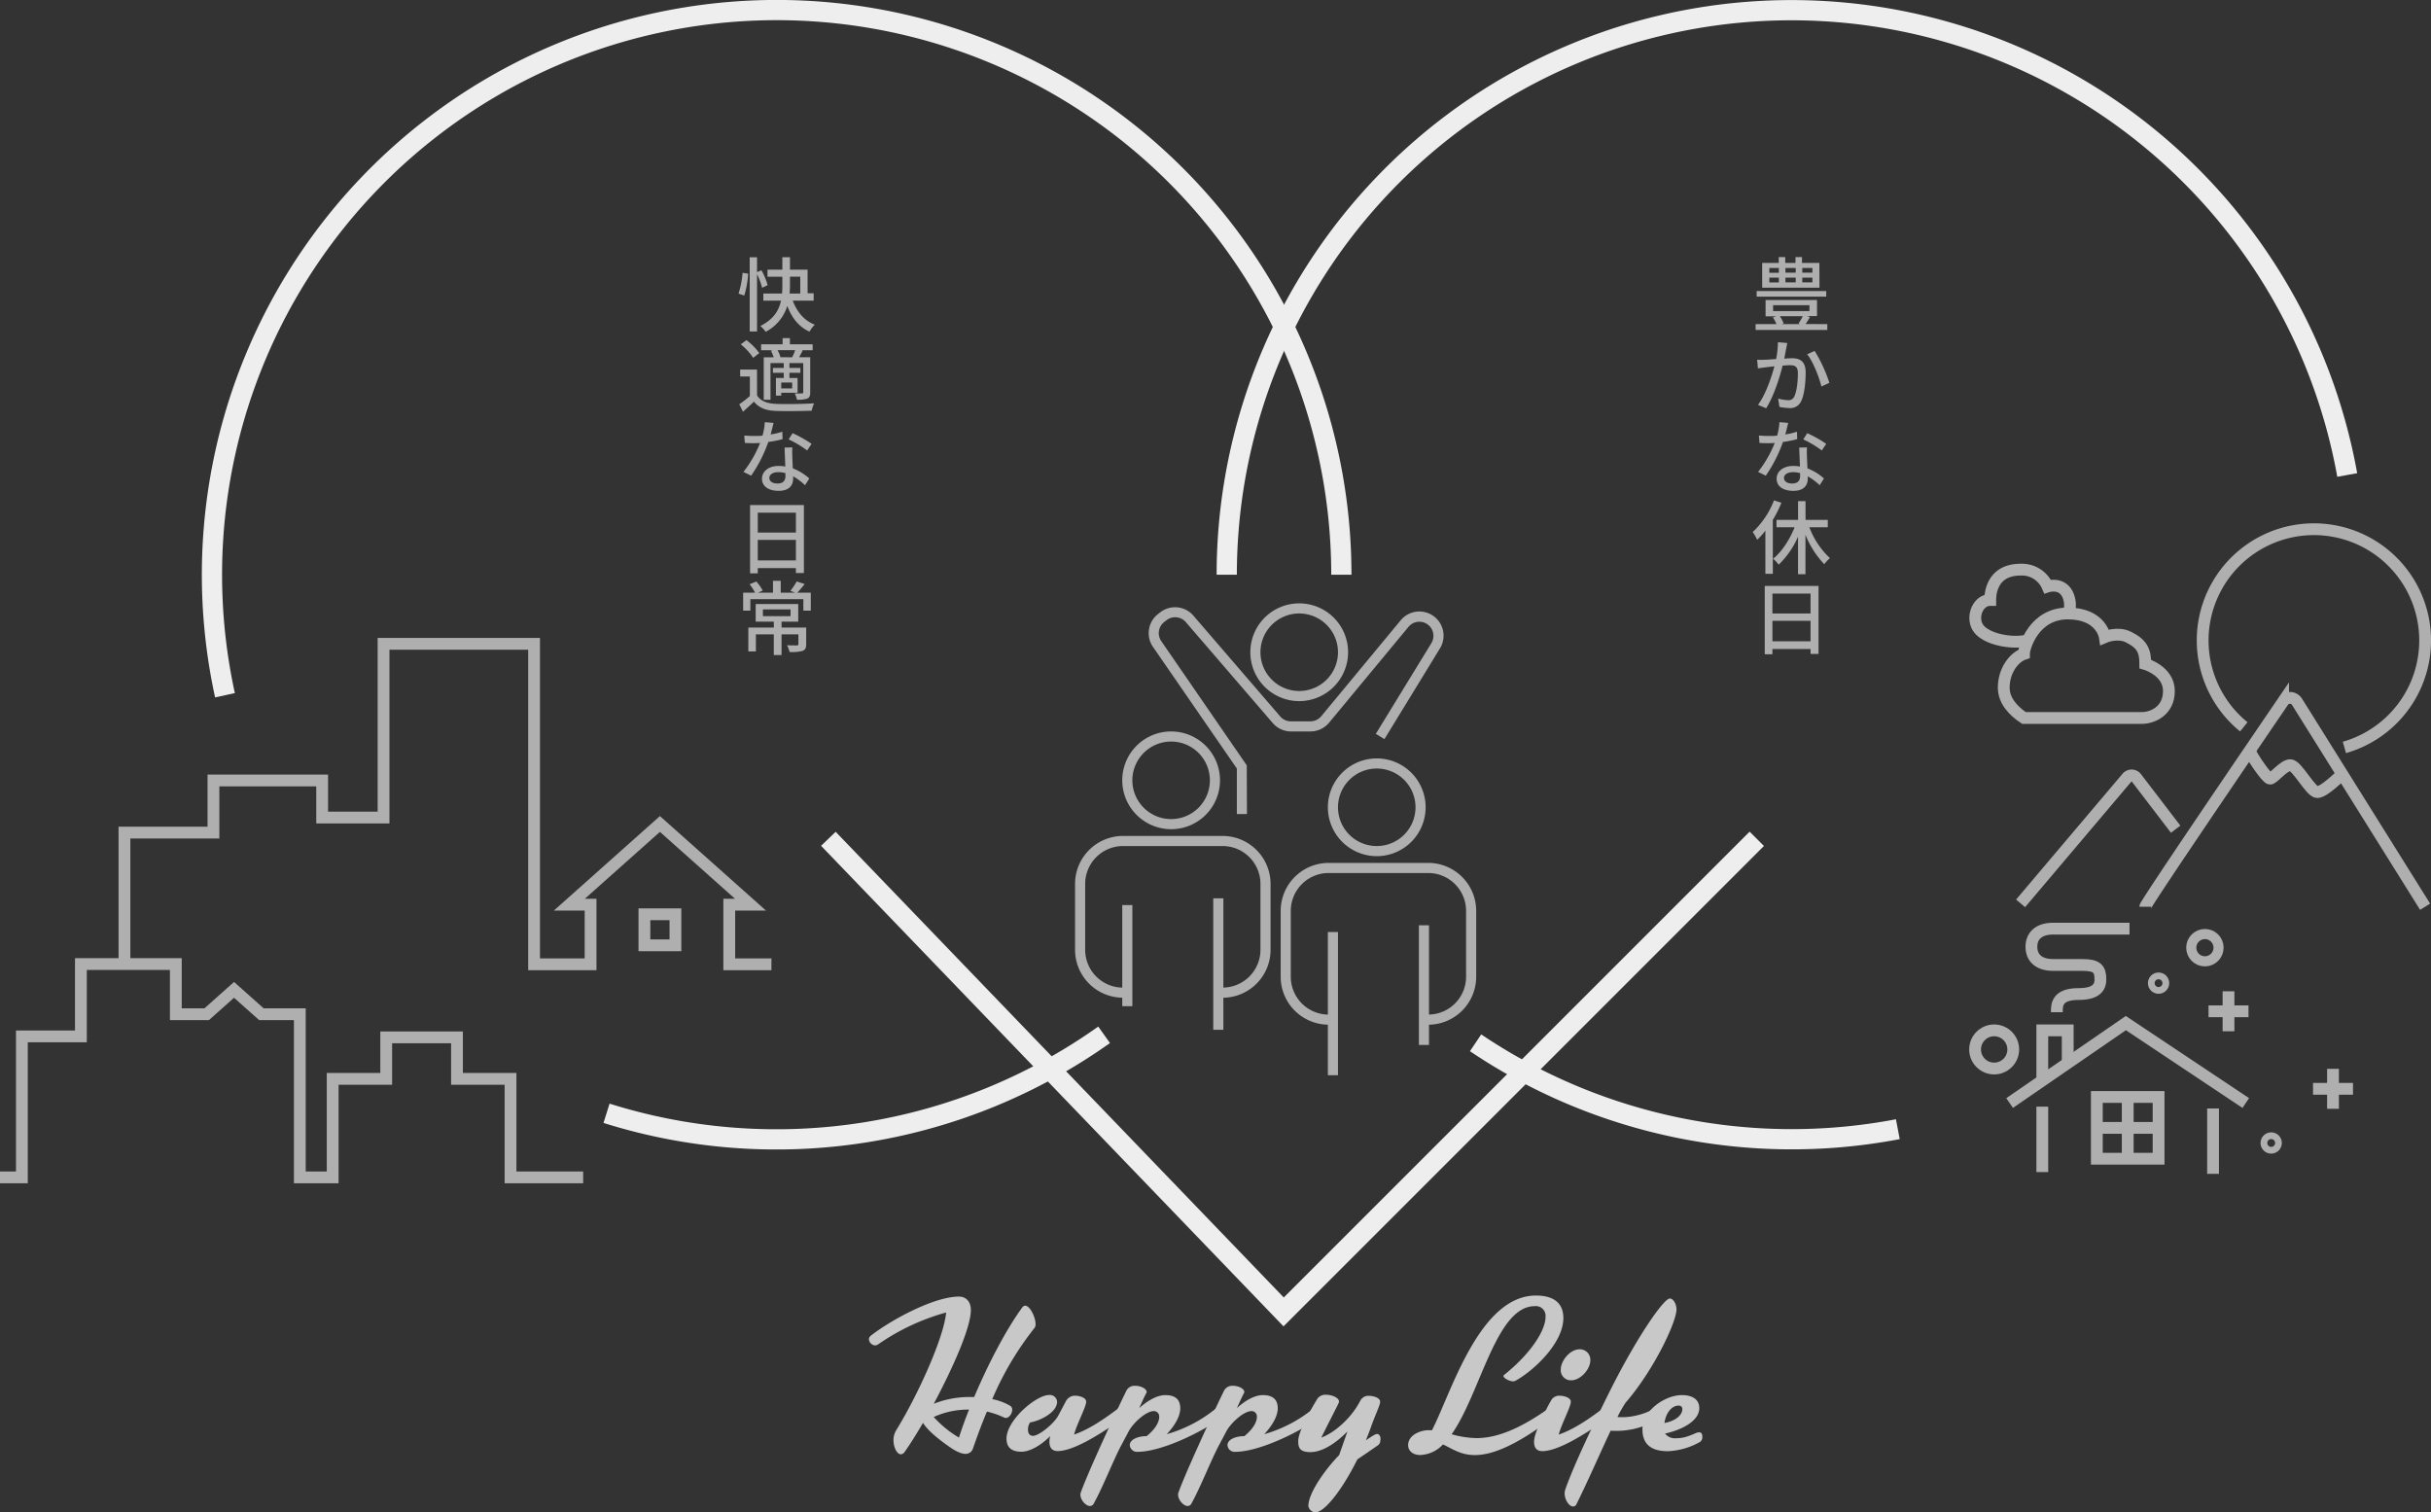 <svg xmlns="http://www.w3.org/2000/svg" viewBox="0 0 721.17 448.67"><rect x="0" y="0" width="721.17" height="448.67" fill="#333333" stroke="none"/><defs><style>.cls-1,.cls-2,.cls-5,.cls-6{fill:none;stroke-miterlimit:10;}.cls-1{stroke:#eee;stroke-width:6px;}.cls-2,.cls-5,.cls-6{stroke:#afafaf;}.cls-2{stroke-width:3.5px;}.cls-3{fill:#afafaf;}.cls-4{fill:#c8c8c8;}.cls-5{stroke-width:2px;}.cls-6{stroke-width:3px;}</style></defs><title>Asset 9</title><g id="Layer_2" data-name="Layer 2"><g id="レイヤー_" data-name="レイヤー２"><path class="cls-1" d="M66.74,206.26A167.52,167.52,0,1,1,397.92,170.5"/><path class="cls-1" d="M327.54,307a167.87,167.87,0,0,1-147.61,23.28"/><path class="cls-1" d="M563,335a167.95,167.95,0,0,1-125.26-25.63"/><path class="cls-1" d="M363.92,170.5a167.52,167.52,0,0,1,332.4-29.58"/><path class="cls-2" d="M173,349.29H151.45V320.07H135.57V307.76h-21v12.31H98.69v29.22H88.94V300.9H77.56l-8.13-7.24L61.3,300.9H52.16V286H24v21.46H6.49v41.83H0"/><path class="cls-2" d="M228.85,286.08H216.34V268.39h6.3l-26.87-23.94L168.9,268.39h6.3v17.69H158.44V191H113.78v51.54H95.57v-11H63.32V247H36.92v39.09m163.45-5.65h-9.2v-9.2h9.2Z"/></g><g id="レイヤー_3" data-name="レイヤー 3"><path class="cls-3" d="M219.09,87.11a27.44,27.44,0,0,0,1.2-6.17l1.66.24a28,28,0,0,1-1.16,6.5Zm7-1.73a22.57,22.57,0,0,0-1.51-4.06v17h-2.18v-22h2.18v4.41l1.32-.55a21.67,21.67,0,0,1,1.83,4.42Zm9.08,3.82c1.24,3.26,3.36,5.93,6.55,7.13a8.62,8.62,0,0,0-1.58,2.06c-3.2-1.44-5.26-4.13-6.58-7.63a13,13,0,0,1-6.41,7.68,9.72,9.72,0,0,0-1.58-1.73c4-2,5.52-4.7,6.12-7.51h-5.24V87.08H232c.07-.91.09-1.82.09-2.66V82.09h-4.41V80h4.41V76.31h2.26V80h5.23v7h1.8V89.2Zm-.82-4.78a24.22,24.22,0,0,1-.12,2.66h3.17v-5h-3.05Z"/><path class="cls-3" d="M224.59,117.3c1,1.66,2.93,2.4,5.59,2.52s8.28.05,11.33-.17a10,10,0,0,0-.72,2.19c-2.76.12-7.85.17-10.63.07-3-.12-5-.91-6.51-2.76-1,1-2.06,1.94-3.24,3l-1.1-2.21a33.36,33.36,0,0,0,3.14-2.45v-5.79h-2.88v-2.06h5Zm-1.15-11.14a17.19,17.19,0,0,0-3.7-4l1.7-1.25a17.85,17.85,0,0,1,3.8,3.84Zm5.88-2.25h-3.53v-1.78h6.38v-1.82h2.16v1.82h6.75v1.78h-3.24l.28.07c-.36.74-.74,1.44-1.05,2h3.29v10.39c0,1-.17,1.54-.87,1.88a8.67,8.67,0,0,1-3.07.33,7.85,7.85,0,0,0-.65-1.87,20,20,0,0,0,2.16,0c.27,0,.36-.09.36-.36v-8.64h-4.1v1.44h3.24v1.44h-3.24v1.54h2.42v4.39h-4.85v.84h-1.58v-5.23h2.33v-1.54h-3.22v-1.44h3.22v-1.44h-3.94V118.6h-2V106h2.95a10.26,10.26,0,0,0-.84-1.94ZM235,106a16.1,16.1,0,0,0,.89-2.11h-5.23a7.29,7.29,0,0,1,.86,2.09l-.09,0Zm0,7.49h-3.24v1.75H235Z"/><path class="cls-3" d="M229.48,125.46c-.19.79-.5,2.11-.86,3.43a21.85,21.85,0,0,0,3.46-.81l.07,2.2a34,34,0,0,1-4.23.84,41.51,41.51,0,0,1-5.09,10L220.55,140a35,35,0,0,0,4.93-8.57c-.56,0-1.13.05-1.69.05-.91,0-1.89,0-2.83-.08l-.17-2.2c.94.09,2,.14,3,.14.77,0,1.59,0,2.41-.1a18.86,18.86,0,0,0,.69-4Zm5.57,7.27a25.52,25.52,0,0,0,0,2.76c0,.77.09,2.14.14,3.46a15.73,15.73,0,0,1,4.9,3l-1.27,2a18.53,18.53,0,0,0-3.53-2.64V142c0,2-1.18,3.62-4.3,3.62-2.73,0-4.94-1.15-4.94-3.6,0-2.2,2-3.79,4.92-3.79a12.66,12.66,0,0,1,2,.17c-.08-1.85-.17-4.06-.22-5.62Zm-4.39,10.71c1.8,0,2.35-1,2.35-2.26,0-.21,0-.5,0-.81a7.52,7.52,0,0,0-2.16-.29c-1.56,0-2.62.72-2.62,1.68S229.05,143.44,230.66,143.44Zm8.78-9.8a29.86,29.86,0,0,0-5.49-3.28l1.17-1.85a36,36,0,0,1,5.64,3.17Z"/><path class="cls-3" d="M238.48,149.84V170h-2.37v-1.46H224.8v1.56h-2.28V149.84ZM224.8,152.1V158h11.31V152.1Zm11.31,14.16v-6.09H224.8v6.09Z"/><path class="cls-3" d="M240.52,175.84v5.32h-2.2v-3.4H222.6v3.4h-2.14v-5.32H224a15.81,15.81,0,0,0-1.63-2.52l2-.8a13,13,0,0,1,1.89,2.69l-1.41.63h4.46v-3.53h2.3v3.53h4.3l-1.44-.56a18,18,0,0,0,1.87-2.78l2.38.77c-.75.93-1.54,1.89-2.21,2.57Zm-1.36,15.26c0,1.08-.24,1.68-1.06,2a12.47,12.47,0,0,1-3.86.33,9.49,9.49,0,0,0-.75-2c1.27.05,2.55.05,2.88.05s.48-.09.48-.38V188.2h-5v6.14h-2.3V188.2h-5.31v5.06H222v-7.08h7.56v-1.75h-5.38V179.2H236.8v5.23h-4.94v1.75h7.3Zm-12.84-8.3h8.2v-2h-8.2Z"/><path class="cls-3" d="M542.08,96.16v1.73H520.81V96.16H527a12,12,0,0,0-1.06-2l1-.31h-3.17V89h15.26v4.78H536.1l.82.28c-.41.75-.87,1.47-1.28,2.07ZM541.76,88H521.12V86.34h20.64Zm-2-2.66h-17V78h4.92V76.28h1.92V78h3.05V76.28h1.92V78h5.16Zm-14.88-4.42h2.83V79.5h-2.83Zm0,2.88h2.83V82.36h-2.83ZM526,92.29h10.78V90.54H526Zm2,1.52a10.33,10.33,0,0,1,1.13,2.13l-.6.22H534l-.46-.17a16.16,16.16,0,0,0,1.25-2.18Zm1.66-14.31v1.39h3.05V79.5Zm0,2.86v1.41h3.05V82.36Zm8-2.86h-3v1.39h3Zm0,2.86h-3v1.41h3Z"/><path class="cls-3" d="M529.88,103.4c-.14.7-.33,1.85-.57,3,1-.08,1.82-.12,2.35-.12,2.28,0,4,.91,4,4.2,0,2.78-.34,6.55-1.35,8.57a3.53,3.53,0,0,1-3.62,2,14.8,14.8,0,0,1-2.81-.34l-.38-2.47a12.18,12.18,0,0,0,2.9.48,1.8,1.8,0,0,0,1.9-1.13c.72-1.46,1.05-4.44,1.05-6.89,0-2-.91-2.35-2.4-2.35-.48,0-1.24.05-2.13.12-.87,3.48-2.55,8.93-4.87,12.65l-2.43-1c2.33-3.17,4-8.24,4.87-11.45l-2.57.29c-.59.09-1.67.21-2.32.33l-.24-2.57a15.77,15.77,0,0,0,2.28,0c.77,0,2-.12,3.36-.21a26.52,26.52,0,0,0,.53-5l2.78.26C530.1,102.28,530,102.9,529.88,103.4Zm12.82,10.18-2.37,1.08c-.65-2.74-2.55-7.56-4.23-9.55l2.23-1A44.4,44.4,0,0,1,542.7,113.58Z"/><path class="cls-3" d="M530.48,125.46c-.19.79-.5,2.11-.86,3.43a21.85,21.85,0,0,0,3.46-.81l.07,2.2a34,34,0,0,1-4.23.84,41.51,41.51,0,0,1-5.09,10L521.55,140a35,35,0,0,0,4.93-8.57c-.56,0-1.13.05-1.69.05-.91,0-1.89,0-2.83-.08l-.17-2.2c.94.09,2,.14,3,.14.77,0,1.59,0,2.41-.1a18.86,18.86,0,0,0,.69-4Zm5.57,7.27a25.52,25.52,0,0,0,0,2.76c0,.77.09,2.14.14,3.46a15.73,15.73,0,0,1,4.9,3l-1.27,2a18.53,18.53,0,0,0-3.53-2.64V142c0,2-1.18,3.62-4.3,3.62-2.73,0-4.94-1.15-4.94-3.6,0-2.2,2-3.79,4.92-3.79a12.66,12.66,0,0,1,2,.17c-.08-1.85-.17-4.06-.22-5.62Zm-4.39,10.71c1.8,0,2.35-1,2.35-2.26,0-.21,0-.5,0-.81a7.52,7.52,0,0,0-2.16-.29c-1.56,0-2.62.72-2.62,1.68S530.05,143.44,531.66,143.44Zm8.78-9.8a29.86,29.86,0,0,0-5.49-3.28l1.17-1.85a36,36,0,0,1,5.64,3.17Z"/><path class="cls-3" d="M528.47,149.15a36.12,36.12,0,0,1-2.55,5.09v16h-2.21V157.43a21.48,21.48,0,0,1-2.44,2.71,14.46,14.46,0,0,0-1.32-2.3,25.15,25.15,0,0,0,6.31-9.39Zm8.28,7.27a24.26,24.26,0,0,0,6.12,9.17,8.46,8.46,0,0,0-1.68,1.8,27,27,0,0,1-5.59-8.76v11.71h-2.21V159.23a25.89,25.89,0,0,1-5.74,8.3,10.63,10.63,0,0,0-1.65-1.77c2.54-2,4.92-5.64,6.38-9.34H527v-2.18h6.41v-5.57h2.21v5.57h6.6v2.18Z"/><path class="cls-3" d="M539.48,173.84V194h-2.37v-1.46H525.8v1.56h-2.28V173.84ZM525.8,176.1V182h11.31V176.1Zm11.31,14.16v-6.09H525.8v6.09Z"/><polyline class="cls-1" points="245.74 248.85 380.8 389.21 521.16 248.85"/><path class="cls-3" d="M347.42,246a14.5,14.5,0,1,0-14.5-14.5A14.52,14.52,0,0,0,347.42,246Zm0-26a11.5,11.5,0,1,1-11.5,11.5A11.51,11.51,0,0,1,347.42,220Z"/><path class="cls-3" d="M362.7,248H333.14a14.24,14.24,0,0,0-14.22,14.22v19.56a14.23,14.23,0,0,0,14,14.21v2.51h3v-30h-3V293a11.23,11.23,0,0,1-11-11.21V262.22A11.23,11.23,0,0,1,333.14,251H362.7a11.23,11.23,0,0,1,11.22,11.22v19.56a11.23,11.23,0,0,1-11,11.21V266.5h-3v39h3V296a14.23,14.23,0,0,0,14-14.21V262.22A14.24,14.24,0,0,0,362.7,248Z"/><path class="cls-3" d="M408.42,254a14.5,14.5,0,1,0-14.5-14.5A14.52,14.52,0,0,0,408.42,254Zm0-26a11.5,11.5,0,1,1-11.5,11.5A11.51,11.51,0,0,1,408.42,228Z"/><path class="cls-3" d="M423.7,256H394.14a14.24,14.24,0,0,0-14.22,14.22v19.56a14.23,14.23,0,0,0,14,14.21v15h3V276.5h-3V301a11.23,11.23,0,0,1-11-11.21V270.22A11.23,11.23,0,0,1,394.14,259H423.7a11.23,11.23,0,0,1,11.22,11.22v19.56a11.23,11.23,0,0,1-11,11.21V274.5h-3V310h3v-6a14.23,14.23,0,0,0,14-14.21V270.22A14.24,14.24,0,0,0,423.7,256Z"/><path class="cls-3" d="M385.42,208a14.5,14.5,0,1,1,14.5-14.5A14.51,14.51,0,0,1,385.42,208Zm0-26a11.5,11.5,0,1,0,11.5,11.5A11.51,11.51,0,0,0,385.42,182Z"/><path class="cls-3" d="M369.92,241.5h-3V228l-25-36.26a7.16,7.16,0,0,1,1.62-9.57l.65-.51a7.17,7.17,0,0,1,9.85,1l25.78,29.93A4.17,4.17,0,0,0,383,214h5.73a4.18,4.18,0,0,0,3.22-1.51L415.54,184a7.18,7.18,0,0,1,11.65,8.33L410.7,219.28l-2.56-1.56,16.49-26.92a4.18,4.18,0,0,0-6.78-4.85L394.28,214.4a7.18,7.18,0,0,1-5.53,2.6H383a7.17,7.17,0,0,1-5.44-2.5l-25.77-29.93a4.18,4.18,0,0,0-5.74-.57l-.65.51a4.18,4.18,0,0,0-1,5.55l25.46,37Z"/></g><g id="メイン1"><path class="cls-4" d="M257.77,397.32a1.41,1.41,0,0,1,.57-1.07c6-4.66,18.71-11.59,26.14-11.59,2,0,3.53,1.38,3.53,4,0,5.23-5.42,17.33-11,27.79a29.11,29.11,0,0,1,11.15-2H289c4.16-9.89,9.64-20.29,14.24-26.53a1.11,1.11,0,0,1,.88-.56c1.45,0,3.09,3.46,3.09,5.48a1.85,1.85,0,0,1-.32,1.13,91.53,91.53,0,0,0-12.53,21.11,17,17,0,0,1,5.35,2,1.35,1.35,0,0,1,.57,1.14c0,1.07-.88,2.45-1.89,2.45a1.58,1.58,0,0,1-.51-.12,24.73,24.73,0,0,0-5.1-1.77c-1.45,3.41-2.77,7-4.09,10.78a2.29,2.29,0,0,1-2.27,1.76c-1.45,0-3.28-1-5.11-2.33-2.52-1.76-6.11-4.54-7.49-6.87-2,3.4-3.85,6.37-5.42,8.57a1.52,1.52,0,0,1-1.14.76c-1.13,0-2.2-2-2.2-4.16a5.64,5.64,0,0,1,.82-3c6.36-10.33,14.11-27.35,14.8-34.91a65.68,65.68,0,0,0-20.16,9.45,1.86,1.86,0,0,1-.94.32A2,2,0,0,1,257.77,397.32Zm29.49,20.86a24.81,24.81,0,0,0-10.27,2.2,31.73,31.73,0,0,0,7.49,6.11q1.23-3.87,3-8.31Z"/><path class="cls-4" d="M305.59,422a3.58,3.58,0,0,0-.63,2.14c0,.95.38,1.83,1.51,1.83,1.7,0,6.17-3.53,7.5-6.05l2.2-4.16a3.08,3.08,0,0,1,2.71-1.7c1.2,0,3.34.51,3.34,1.77,0,1.57-2.77,6.61-3.59,9.76,7.06-2.39,14.43-9.07,15.06-9.07s1,1.26,1,1.83a1.9,1.9,0,0,1-1,2c-8.26,5.92-15.63,10.14-19.91,10.14-1.58,0-2.46-.88-2.46-2.77a5.83,5.83,0,0,1,.25-1.7c-2.83,2.84-6.05,4.66-8.57,4.66-2.83,0-4.41-1.19-4.41-3.9,0-5.48,8.83-12.92,12.61-12.92a2.14,2.14,0,0,1,2.39,2C313.59,419.12,308.3,421.58,305.59,422Z"/><path class="cls-4" d="M345.72,413.89c2.83,0,4.41,1.2,4.41,3.91,0,2.46-1.76,5.29-4,7.68a40.63,40.63,0,0,0,15.18-8.12,7,7,0,0,1,1.32-.95c.57,0,.95,1.07.95,2.08a2.1,2.1,0,0,1-.63,1.7c-6.43,4.73-18.08,10.33-25.14,10.52h-.25a2.14,2.14,0,0,1-2.4-2c0-1.64,2.4-2.65,5-2.65,2.65-2.14,3.72-4.22,3.72-5.67a1.58,1.58,0,0,0-1.58-1.76c-2.33,0-6.17,3.53-7.49,6.05l-2.21,4.15c-2.39,4.54-5.48,12.48-8.19,17.33a1.23,1.23,0,0,1-1.07.63c-1.26,0-2.84-1.83-2.84-3.4a2,2,0,0,1,.13-.63c1.95-5.55,10.14-23.31,13.55-30.24a2.72,2.72,0,0,1,2.64-1.39c1.64,0,3.34.88,3.34,1.83a.89.89,0,0,1-.12.37c-.7,1.27-1.33,2.78-2.08,4.42C340.36,415.59,343.2,413.89,345.72,413.89Z"/><path class="cls-4" d="M374.64,413.89c2.83,0,4.41,1.2,4.41,3.91,0,2.46-1.77,5.29-4,7.68a40.78,40.78,0,0,0,15.19-8.12,6.68,6.68,0,0,1,1.32-.95c.57,0,1,1.07,1,2.08a2.1,2.1,0,0,1-.63,1.7c-6.43,4.73-18.09,10.33-25.14,10.52h-.25a2.13,2.13,0,0,1-2.4-2c0-1.64,2.4-2.65,5-2.65,2.64-2.14,3.72-4.22,3.72-5.67a1.58,1.58,0,0,0-1.58-1.76c-2.33,0-6.17,3.53-7.5,6.05l-2.2,4.15c-2.4,4.54-5.48,12.48-8.19,17.33a1.25,1.25,0,0,1-1.07.63c-1.26,0-2.84-1.83-2.84-3.4a1.72,1.72,0,0,1,.13-.63c1.95-5.55,10.14-23.31,13.54-30.24a2.75,2.75,0,0,1,2.65-1.39c1.64,0,3.34.88,3.34,1.83a.79.79,0,0,1-.13.37c-.69,1.27-1.32,2.78-2.08,4.42C369.28,415.59,372.12,413.89,374.64,413.89Z"/><path class="cls-4" d="M408.53,425.42c.57,0,1,.69,1,1.26,0,1.14-.13,1.7-1,2.27-1.64,1.13-3.65,2.52-5.86,4-4.54,9.13-9.76,15.75-12.54,15.75a2.34,2.34,0,0,1-2-1.89c0-3.78,4.79-10.65,9.13-15.12l2.46-7c-4.28,4.28-8,6.11-11,6.11-3.22,0-3.59-1.39-3.59-3.28,0-2.08,2-6.49,5.67-12.54a2.89,2.89,0,0,1,2.64-1.19c1.83,0,3.78.94,3.78,2,0,.13,0,.25-.25.76-.82,1.7-3.53,6.93-5,9.95,4.48-1.7,9-6.23,11.15-10.2l.57-1a2.67,2.67,0,0,1,2.4-1.2c1.19,0,3.34.51,3.34,1.77,0,.94-1.39,3.78-2.59,7.11-.5,1.45-1.07,2.9-1.64,4.29C406.64,426.37,407.9,425.42,408.53,425.42Z"/><path class="cls-4" d="M421.32,431.66c-2.21,0-3.59-1.26-3.59-2.9,0-3.15,3.84-4.47,6.11-4.47a7.83,7.83,0,0,1,.94.06c5.61-10.77,14-40,30.87-40,5.23,0,8.13,2.21,8.13,6.68,0,7.5-8.95,15.75-14.3,18.65a1.59,1.59,0,0,1-.57.13c-1.13,0-2.9-.95-2.9-1.58,0-.25.19-.31.57-.63,7.88-6.42,11.91-13.1,11.91-16.88a2.89,2.89,0,0,0-3.21-3.22c-11.47,0-16.07,25.83-24.64,38a28.22,28.22,0,0,0,7.37,1.14c5,0,11.53-1.83,21.17-8.63a1.9,1.9,0,0,1,.88-.32,1.49,1.49,0,0,1,1.33,1.58,1.53,1.53,0,0,1-.57,1.19c-11.47,8.76-18.46,11.22-23.31,11.22-4.29,0-6.87-2-9.45-3.15A9.69,9.69,0,0,1,421.32,431.66Z"/><path class="cls-4" d="M478.46,418.37a1.9,1.9,0,0,1-1,2c-8.25,5.92-15.62,10.14-19.91,10.14-1.57,0-2.46-.88-2.46-2.77s1.45-5,2.34-6.8a46.1,46.1,0,0,1,2.83-5.67,2.72,2.72,0,0,1,2.39-1.2c1.2,0,3.34.51,3.34,1.77,0,1.57-2.77,6.61-3.59,9.76,7.06-2.39,14.43-9.07,15.06-9.07S478.46,417.8,478.46,418.37Zm-6.68-14.87c0,2.83-3,6-5.67,6a3,3,0,0,1-3.09-3.34c0-2.2,2.52-5.86,5.61-5.86A3.1,3.1,0,0,1,471.78,403.5Z"/><path class="cls-4" d="M464.16,443.06a3.7,3.7,0,0,1,.18-1.13c1.7-4.92,5.8-14.3,13.05-28.86,8.19-16.44,16.19-27.84,17.95-27.84,1.2,0,2,1.89,2,3.21,0,3.78-6.74,18.08-15.12,27.72a38.65,38.65,0,0,0-2.39,4.22,13.31,13.31,0,0,0,1.58.06c3.27,0,7.68-1.26,9.95-3,.88-.63.82-.69,1.07-.69s.57.76.57,1.64-.19,2-.57,2.27a23.68,23.68,0,0,1-12.79,3.84c-.63,0-1.2,0-1.83-.06-3.15,6.68-7.05,15.62-10.08,21.67a1.15,1.15,0,0,1-1,.82C465.54,447,464.16,445,464.16,443.06Z"/><path class="cls-4" d="M498.93,413.89c3.28,0,5.17,1.39,5.17,3.85,0,4-5.55,6.55-10.15,7.56a3.73,3.73,0,0,0,3.34,1.38A10.51,10.51,0,0,0,501,426c1.76-.63,2.33-1.07,3-1.07s1,.38,1,1.26a1.66,1.66,0,0,1-1,1.76,21,21,0,0,1-9.26,2.58c-4.6,0-7.5-1.82-7.5-6.48C487.15,418.62,493.83,413.89,498.93,413.89Zm.13,4.29A1,1,0,0,0,498,417c-2,0-3.78,2-4.23,5.17C497.54,421.45,499.06,419.5,499.06,418.18Z"/><path class="cls-2" d="M600.42,213c-3-2-6-5-6-9,0-5,3-9,6-10,0-2,3-12,13-12s11,7,11,7,3.77-1.61,7,0c4,2,5,4,5,8,0,0,7,2,7,8s-5,8-8,8Z"/><path class="cls-2" d="M601.42,190c-4,1-11,0-14-3s-1-9,3-9c0-1,0-9,9-9a8.27,8.27,0,0,1,8,5s3-1,5,1,2,6,1,7"/><path class="cls-2" d="M599.42,268,631,230.68a1.76,1.76,0,0,1,2.75.06L645.42,246"/><path class="cls-2" d="M636.42,269c0-.87,32.22-48.19,40.88-60.89a2.46,2.46,0,0,1,4.12.09l38,60.8"/><path class="cls-2" d="M667.44,222.93c1,2.07,5,8.07,6,8.07s4-4,6-4,6,8,8,8,7-5,7-5"/><path class="cls-2" d="M665.64,215.63a33,33,0,1,1,29.84,6.11"/><line class="cls-2" x1="605.86" y1="328.31" x2="605.86" y2="347.72"/><line class="cls-2" x1="656.52" y1="328.85" x2="656.52" y2="348.25"/><polyline class="cls-2" points="596.16 327.24 630.65 303.52 666.22 327.24"/><rect class="cls-2" x="622.04" y="325.44" width="18.32" height="18.32"/><line class="cls-2" x1="631.2" y1="325.48" x2="631.2" y2="343.62"/><line class="cls-2" x1="622.14" y1="334.61" x2="640.35" y2="334.61"/><polyline class="cls-2" points="605.86 319.69 605.86 305.68 613.4 305.68 613.4 315.57"/><path class="cls-2" d="M610.17,300.29c0-2.16,0-5.39,6.47-5.39,5.39,0,6.46-2.15,6.46-4.31,0-3.23-1.07-4.31-5.38-4.31h-8.63c-4.31,0-6.46-2.16-6.46-5.39s2.15-5.39,6.46-5.39h22.64"/><line class="cls-2" x1="655.17" y1="300.02" x2="667.03" y2="300.02"/><line class="cls-2" x1="661.1" y1="294.09" x2="661.1" y2="305.95"/><line class="cls-2" x1="686.17" y1="323.02" x2="698.03" y2="323.02"/><line class="cls-2" x1="692.1" y1="317.09" x2="692.1" y2="328.95"/><circle class="cls-2" cx="591.58" cy="311.34" r="5.66"/><circle class="cls-5" cx="640.35" cy="291.67" r="2.16"/><circle class="cls-6" cx="654.1" cy="281.15" r="4.05"/><circle class="cls-5" cx="673.76" cy="339.09" r="2.16"/></g></g></svg>